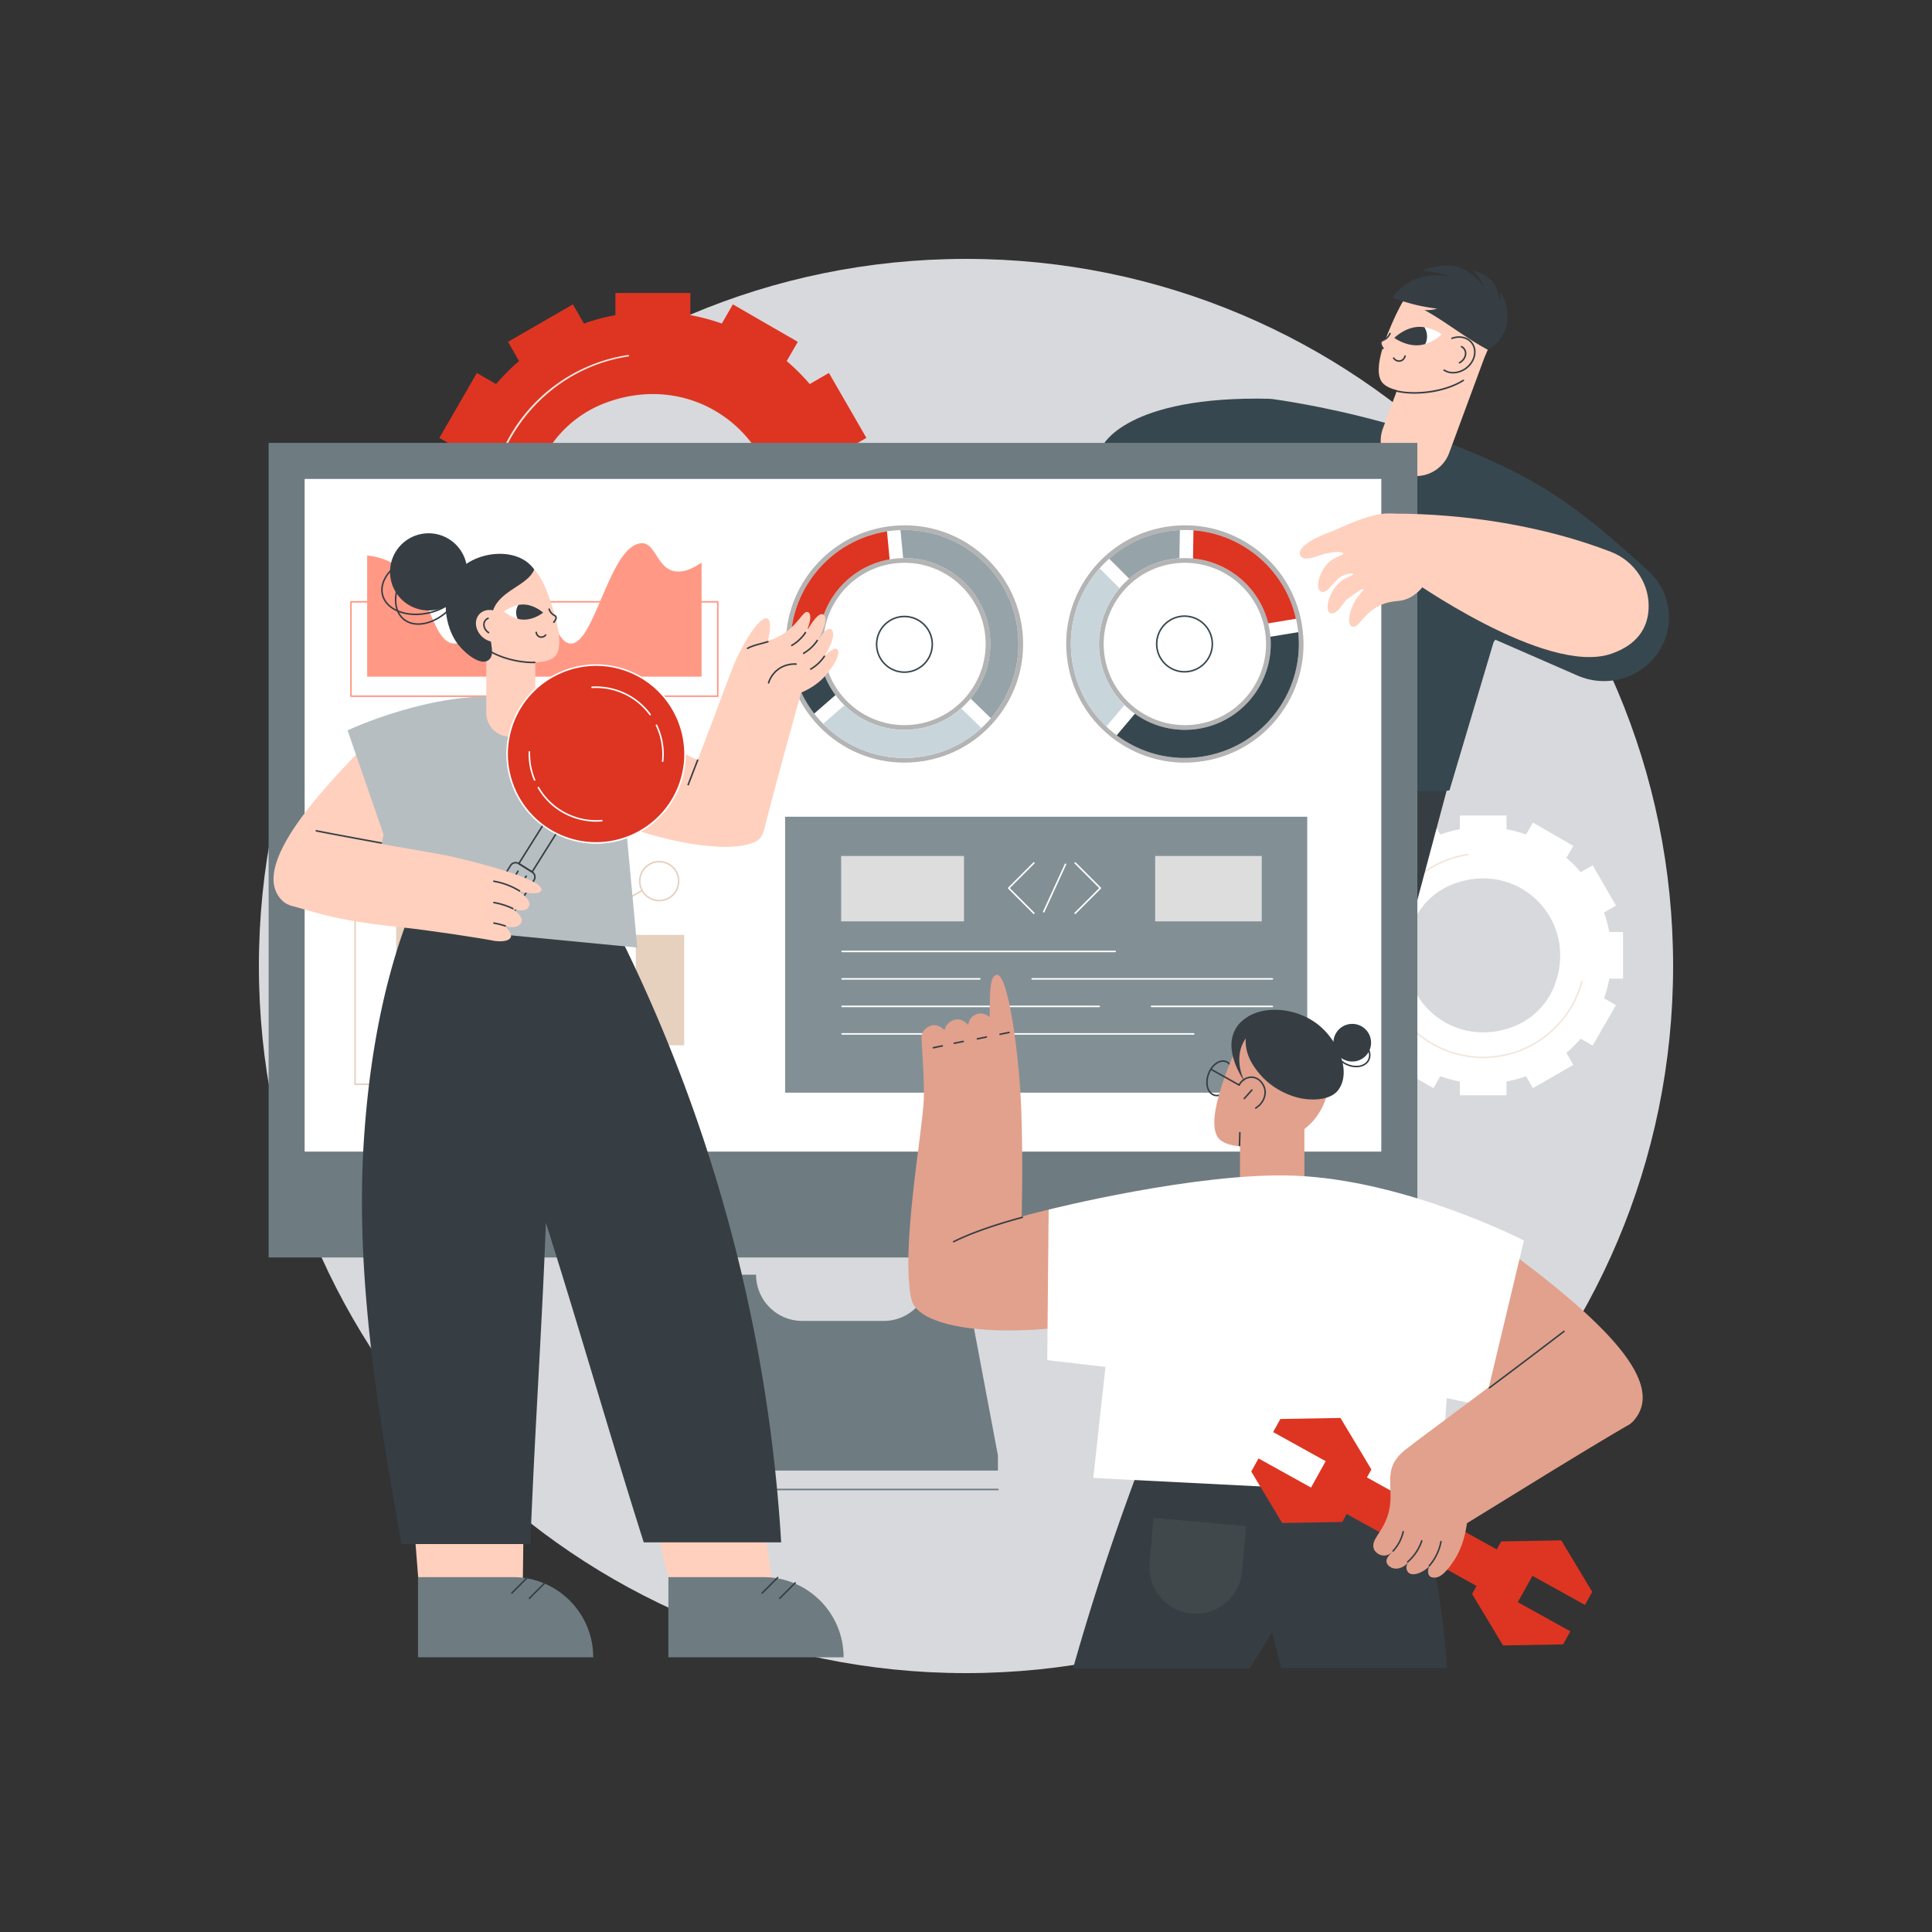 <svg xmlns="http://www.w3.org/2000/svg" width="470" height="470" fill="none"><rect width="100%" height="100%" fill="#333333" stroke="none"/><path fill="#D8D9DC" d="M235 407.02c95.005 0 172.02-77.016 172.02-172.02S330.005 62.98 235 62.98c-95.004 0-172.02 77.016-172.02 172.02S139.997 407.02 235 407.02Z"/><path fill="#DD3522" d="M213.541 116.866h-5.388a49.963 49.963 0 0 0-2.046-7.648l4.665-2.692-9.118-15.794-4.674 2.698a50.416 50.416 0 0 0-5.595-5.595l2.698-4.673-15.794-9.118-2.692 4.664a49.962 49.962 0 0 0-7.648-2.046v-5.388h-18.238v5.388a49.962 49.962 0 0 0-7.648 2.046l-2.692-4.664-15.794 9.118 2.698 4.673a50.347 50.347 0 0 0-5.595 5.595l-4.674-2.698-9.118 15.794 4.665 2.692a49.849 49.849 0 0 0-2.046 7.648h-5.388v18.238h5.388a49.818 49.818 0 0 0 2.046 7.648l-4.665 2.692 9.118 15.794 4.674-2.698a50.357 50.357 0 0 0 5.595 5.595l-2.698 4.674 15.794 9.118 2.692-4.664a49.96 49.96 0 0 0 7.648 2.045v5.388h18.238v-5.388a49.96 49.96 0 0 0 7.648-2.045l2.692 4.664 15.794-9.118-2.698-4.674a50.357 50.357 0 0 0 5.595-5.595l4.674 2.7 9.118-15.794-4.665-2.692a49.963 49.963 0 0 0 2.046-7.648h5.388v-18.24Zm-26.781 20.767a28.06 28.06 0 0 1-16.283 16.282c-25.458 9.624-49.203-14.12-39.577-39.579a28.057 28.057 0 0 1 16.282-16.283c25.459-9.624 49.204 14.121 39.578 39.58Z"/><path fill="#F2E6DC" d="M158.829 166.066c-22.102 0-40.082-17.98-40.082-40.082a40.055 40.055 0 0 1 9.806-26.267c6.261-7.21 14.882-11.957 24.273-13.369a.189.189 0 0 1 .056.372c-19.245 2.89-33.759 19.771-33.759 39.264 0 21.895 17.813 39.706 39.706 39.706 18.091 0 33.894-12.213 38.434-29.7a.188.188 0 1 1 .365.094c-4.583 17.653-20.537 29.982-38.799 29.982Z"/><path fill="#fff" d="M394.843 226.745h-3.352a30.94 30.94 0 0 0-1.273-4.756l2.901-1.675-5.672-9.823-2.906 1.678a31.321 31.321 0 0 0-3.48-3.479l1.679-2.907-9.823-5.672-1.676 2.901a31.17 31.17 0 0 0-4.756-1.273v-3.352h-11.344v3.352a30.94 30.94 0 0 0-4.756 1.273l-1.675-2.901-9.823 5.672 1.678 2.907a31.312 31.312 0 0 0-3.479 3.479l-2.907-1.678-5.672 9.823 2.901 1.675a31.17 31.17 0 0 0-1.273 4.756h-3.352v11.344h3.352a30.94 30.94 0 0 0 1.273 4.756l-2.901 1.676 5.672 9.823 2.907-1.679a31.493 31.493 0 0 0 3.479 3.48l-1.678 2.906 9.823 5.672 1.675-2.901a31.17 31.17 0 0 0 4.756 1.273v3.352h11.344v-3.352a30.94 30.94 0 0 0 4.756-1.273l1.676 2.901 9.823-5.672-1.679-2.906a31.416 31.416 0 0 0 3.48-3.48l2.906 1.679 5.672-9.823-2.901-1.676a31.17 31.17 0 0 0 1.273-4.756h3.352v-11.344Zm-16.657 12.918a17.445 17.445 0 0 1-10.127 10.127c-15.836 5.986-30.603-8.783-24.617-24.618a17.447 17.447 0 0 1 10.127-10.128c15.836-5.986 30.605 8.783 24.617 24.619Z"/><path fill="#F2E6DC" d="M360.813 257.419c-13.786 0-25.002-11.216-25.002-25.002a24.98 24.98 0 0 1 6.117-16.384 25.002 25.002 0 0 1 15.142-8.338.189.189 0 0 1 .056.373c-11.936 1.791-20.938 12.261-20.938 24.351 0 13.579 11.047 24.626 24.627 24.626 11.219 0 21.022-7.574 23.836-18.42a.188.188 0 0 1 .365.094c-2.858 11.011-12.811 18.702-24.201 18.702l-.002-.002Z"/><path fill="#363E44" d="m352.715 189.408-13.933 52.022-12.774-58.37 26.707 6.348Z"/><path fill="#37474F" d="m360.695 154.271 23.07 10.075c7.243 3.164 15.76.583 19.911-6.033 3.942-6.281 2.818-14.414-2.696-19.434-5.76-5.245-12.777-11.426-16.815-14.229-7.696-5.343-23.47 29.621-23.47 29.621ZM268.223 108.476s5.553-12.28 40.764-11.464l1.31 14.752-42.074-3.288Z"/><path fill="#37474F" d="M308.988 97.012s48.149 5.85 76.144 28.399l-21.786 30.809-10.725 36.044c-3.012.838-27.578-.899-32.323-.196 0 0-.823.168-9.289.051-10.131-.139-3.632-10.359-26.786-19.443l18.119-43.612 6.646-32.052Z"/><path fill="#FFD0BD" d="M357.343 69.682c-.509-.333-5.442-3.451-10.391-1.553-3.682 1.414-5.72 4.634-8.322 10.553-3.065 6.969-3.924 11.564-2.681 13.906 1.963 3.702 13.592 3.807 20.118-.263 4.709-2.939 7.285-8.55 6.85-14.124-.434-5.558-5.245-8.304-5.57-8.519h-.004Z"/><path fill="#FFD0BD" d="M341.496 115.28a8.59 8.59 0 0 0 11.036-5.078l9.071-24.534a8.59 8.59 0 0 0-16.114-5.958l-9.071 24.534a8.59 8.59 0 0 0 5.078 11.036Z"/><path fill="#363E44" d="M344.142 95.778c-1.643 0-3.164-.163-4.429-.466a.187.187 0 0 1-.139-.227.188.188 0 0 1 .227-.14c4.256 1.018 11.436.337 16.085-2.564a.19.19 0 0 1 .26.06.19.19 0 0 1-.06.26c-3.456 2.156-8.041 3.076-11.942 3.076l-.002.001Z"/><path fill="#fff" d="M350.737 81.323s-1.649 1.653-4.017 2.364c-.499.148-.767-4.16-.228-4.08 2.408.363 4.245 1.716 4.245 1.716Z"/><path fill="#363E44" d="M339.199 82.201s2.753 2.027 5.937 1.786a7.44 7.44 0 0 0 1.591-.302 4.171 4.171 0 0 0-.215-4.072 7.591 7.591 0 0 0-1.714-.074c-3.187.243-5.599 2.662-5.599 2.662ZM340.358 88.024a1.8 1.8 0 0 1-1.476-.801.188.188 0 0 1 .051-.262.187.187 0 0 1 .261.051c.35.519.985.756 1.545.575.705-.227.886-1.007.888-1.015a.187.187 0 0 1 .223-.143.187.187 0 0 1 .143.224c-.009.041-.229.998-1.139 1.292a1.6 1.6 0 0 1-.496.077v.002Z"/><path fill="#FFD0BD" d="M338.146 81.135a3.12 3.12 0 0 1-.911 1.192c-.589.46-1.059.446-1.249.831-.127.258-.139.716.472 1.585l1.687-3.608h.001Z"/><path fill="#363E44" d="M336.46 84.93a.194.194 0 0 1-.154-.078c-.539-.765-.699-1.346-.487-1.777.136-.274.371-.385.641-.511.196-.092.416-.196.658-.385.359-.28.647-.658.856-1.12a.188.188 0 1 1 .342.153 3.289 3.289 0 0 1-.966 1.264c-.277.216-.529.332-.732.428-.254.119-.391.188-.464.339-.141.285.017.769.457 1.393a.188.188 0 0 1-.154.295h.003ZM353.508 90.853a4.25 4.25 0 0 1-2.284-.637.188.188 0 0 1 .201-.318c1.459.925 3.521.73 5.134-.487.987-.745 1.67-1.765 1.924-2.878.25-1.102.047-2.159-.57-2.978-.98-1.301-2.839-1.73-4.629-1.068a.186.186 0 0 1-.24-.111.186.186 0 0 1 .111-.24c1.945-.72 3.98-.241 5.061 1.193.684.91.911 2.078.635 3.288-.273 1.2-1.006 2.3-2.062 3.097-1 .754-2.166 1.14-3.279 1.14l-.002-.001Z"/><path fill="#363E44" d="M355.057 88.42a.19.19 0 0 1-.167-.101.19.19 0 0 1 .081-.254 2.85 2.85 0 0 0 .391-.244c.989-.747 1.289-2.023.669-2.847-.15-.199-.34-.357-.568-.47a.188.188 0 0 1 .168-.337c.28.14.517.335.701.58.744.989.412 2.502-.743 3.373-.141.105-.289.199-.444.278a.175.175 0 0 1-.086.02l-.002.002ZM344.337 67.911c3.739-1.393 6.63-.857 8.063-.769a28.228 28.228 0 0 0-6.274-1.325c.598-.256 1.234-.48 1.909-.658 1.919-.506 4.057-.833 6.1-.38 3.583.796 6.191 4.208 7.099 5.193a16.588 16.588 0 0 0-3.025-4.217c1.942.596 3.64 1.372 4.83 2.717.53.597.836 1.218 1.192 2.086.395.969.53 2.115.65 2.89.043-.306.098-.756.119-1.301.009-.224.026-.645.015-1.14a10.57 10.57 0 0 1 1.064 2.25c1.959 5.88-.867 10.025-4.159 11.824-5.519-2.966-10.353-6.909-15.403-9.672a8.94 8.94 0 0 0 3.095-.309c-3.277-.447-5.106-.9-6.127-1.178-1.604-.435-2.922-.828-4.706-1.487.497-.826 2.845-3.512 5.559-4.524h-.001Z"/><path fill="#6E7C82" d="M65.348 305.906h279.455V107.743H65.348v198.163Z"/><path fill="#fff" d="M336.033 280.152V116.509H74.113v163.643h261.92Z"/><path fill="#6E7C82" d="M175.659 310.104h8.274c0 6.206 5.03 11.237 11.236 11.237h19.812c6.206 0 11.236-5.031 11.236-11.237h8.274l8.274 43.968v3.677h-75.38v-3.677l8.274-43.968ZM242.766 362.533h-75.381a.188.188 0 0 1 0-.376h75.381a.188.188 0 0 1 0 .376Z"/><path fill="#fff" d="M302.053 234.837a7.203 7.203 0 1 0-14.32-1.57 7.203 7.203 0 0 0 14.32 1.57Z"/><path fill="#E6D0BE" d="M166.295 263.961h-79.91a.188.188 0 0 1-.188-.188v-60.255a.188.188 0 0 1 .376 0v60.067h79.722a.188.188 0 0 1 0 .376ZM145.3 223.316a.185.185 0 0 1-.161-.092.188.188 0 0 1 .065-.258l10.906-6.518a.188.188 0 1 1 .192.324l-10.906 6.518a.188.188 0 0 1-.096.026ZM138.395 221.573a.19.19 0 0 1-.158-.084l-14.777-22.497a.187.187 0 0 1 .314-.204l14.777 22.496a.187.187 0 0 1-.158.289h.002ZM105.702 206.971a.182.182 0 0 1-.149-.073.186.186 0 0 1 .034-.263l11.479-8.868a.188.188 0 1 1 .23.297l-11.48 8.868a.187.187 0 0 1-.114.039Z"/><path fill="#E6D0BE" d="M101.979 214.668a4.926 4.926 0 0 1-4.921-4.922 4.926 4.926 0 0 1 4.921-4.922 4.926 4.926 0 0 1 4.922 4.922 4.926 4.926 0 0 1-4.922 4.922Zm0-9.468a4.552 4.552 0 0 0-4.545 4.546 4.552 4.552 0 0 0 4.545 4.546 4.552 4.552 0 0 0 4.546-4.546 4.552 4.552 0 0 0-4.546-4.546ZM121.063 199.94a4.927 4.927 0 0 1-4.921-4.922 4.926 4.926 0 0 1 4.921-4.922 4.926 4.926 0 0 1 4.922 4.922 4.926 4.926 0 0 1-4.922 4.922Zm0-9.466a4.551 4.551 0 0 0-4.545 4.546 4.551 4.551 0 0 0 4.545 4.546 4.552 4.552 0 0 0 4.546-4.546 4.552 4.552 0 0 0-4.546-4.546ZM141.131 230.313a4.928 4.928 0 0 1-4.922-4.922 4.926 4.926 0 0 1 4.922-4.922 4.926 4.926 0 0 1 4.922 4.922 4.926 4.926 0 0 1-4.922 4.922Zm0-9.468a4.552 4.552 0 0 0-4.546 4.546 4.552 4.552 0 0 0 4.546 4.546 4.552 4.552 0 0 0 4.546-4.546 4.552 4.552 0 0 0-4.546-4.546ZM160.367 219.274a4.926 4.926 0 0 1-4.922-4.922 4.926 4.926 0 0 1 4.922-4.922 4.926 4.926 0 0 1 4.922 4.922 4.926 4.926 0 0 1-4.922 4.922Zm0-9.468a4.552 4.552 0 0 0-4.546 4.546 4.552 4.552 0 0 0 4.546 4.546 4.552 4.552 0 0 0 4.546-4.546 4.552 4.552 0 0 0-4.546-4.546ZM108.157 222H96.385v32.28h11.772V222ZM127.585 215.568h-11.773v38.711h11.773v-38.711ZM147.013 233.419H135.24v20.86h11.773v-20.86ZM166.442 227.429h-11.773v26.85h11.773v-26.85Z"/><path fill="#B4B4B4" d="M292.939 185.135c-7.607 1.254-15.247-.529-21.511-5.02-6.266-4.491-10.408-11.154-11.662-18.761-1.254-7.606.529-15.246 5.02-21.51 4.491-6.267 11.154-10.406 18.76-11.662 7.607-1.254 15.247.528 21.511 5.019 6.266 4.492 10.406 11.155 11.662 18.761 1.254 7.606-.528 15.247-5.02 21.511-4.491 6.266-11.154 10.408-18.76 11.662Zm-7.907-47.961c-10.745 1.771-18.043 11.953-16.272 22.697 1.771 10.744 11.953 18.043 22.698 16.272 10.744-1.771 18.042-11.953 16.271-22.698-1.771-10.744-11.953-18.042-22.697-16.271Z"/><path fill="#fff" d="M292.756 184.012c-7.306 1.205-14.643-.508-20.663-4.822-6.018-4.315-9.996-10.714-11.201-18.02-1.205-7.306.507-14.643 4.822-20.663 4.315-6.018 10.714-9.996 18.02-11.201 7.305-1.205 14.643.507 20.663 4.822 6.018 4.315 9.996 10.714 11.201 18.02 1.205 7.305-.508 14.643-4.822 20.663-4.315 6.018-10.714 9.996-18.02 11.201Zm-7.909-47.963c-11.363 1.875-19.084 12.643-17.21 24.008 1.875 11.363 12.643 19.084 24.008 17.209 11.363-1.874 19.084-12.643 17.209-24.007-1.874-11.363-12.643-19.084-24.007-17.21Z"/><path fill="#DD3522" d="M290.226 135.865c8.677.829 16.148 7.071 18.295 15.777l6.758-1.115c-1.494-6.629-5.314-12.406-10.883-16.399-4.198-3.01-9.039-4.751-14.062-5.121l-.109 6.858h.001Z"/><path fill="#37474F" d="M309.057 154.9c.916 10.742-6.598 20.582-17.414 22.366a20.808 20.808 0 0 1-15.553-3.636l-4.424 5.244c.141.105.282.21.427.314 6.018 4.314 13.355 6.027 20.663 4.822 7.306-1.205 13.705-5.183 18.02-11.201 3.991-5.569 5.754-12.267 5.042-19.024l-6.759 1.115h-.002Z"/><path fill="#96A4AA" d="M274.694 140.77a20.757 20.757 0 0 1 10.152-4.721 20.888 20.888 0 0 1 2.075-.236l.109-6.853a28.232 28.232 0 0 0-3.297.346c-5.245.865-10.022 3.158-13.895 6.61l4.856 4.856v-.002Z"/><path fill="#C8D6DC" d="M265.714 140.507c-4.315 6.018-6.027 13.356-4.822 20.663.994 6.033 3.882 11.448 8.245 15.58l4.426-5.247a20.784 20.784 0 0 1-5.928-11.446c-1.039-6.303.875-12.425 4.727-16.946l-4.855-4.854a27.935 27.935 0 0 0-1.793 2.25Z"/><path fill="#37474F" d="M288.157 163.614a6.965 6.965 0 0 1-6.956-6.956 6.965 6.965 0 0 1 6.956-6.956 6.965 6.965 0 0 1 6.956 6.956 6.965 6.965 0 0 1-6.956 6.956Zm0-13.536a6.588 6.588 0 0 0-6.58 6.58 6.587 6.587 0 0 0 6.58 6.58 6.586 6.586 0 0 0 6.58-6.58 6.587 6.587 0 0 0-6.58-6.58Z"/><path fill="#B4B4B4" d="M248.766 153.934c.727 7.674-1.578 15.173-6.49 21.114-4.913 5.941-11.844 9.615-19.518 10.342-7.674.728-15.174-1.577-21.115-6.49-5.94-4.912-9.614-11.844-10.341-19.518-.728-7.674 1.577-15.173 6.489-21.114 4.913-5.941 11.844-9.614 19.519-10.342 7.674-.727 15.173 1.577 21.114 6.49 5.941 4.912 9.614 11.844 10.342 19.518Zm-48.392 4.589c1.029 10.84 10.685 18.823 21.525 17.796 10.84-1.028 18.822-10.684 17.796-21.524-1.029-10.84-10.684-18.823-21.524-17.796-10.841 1.028-18.823 10.684-17.797 21.524Z"/><path fill="#fff" d="M247.632 154.041c.699 7.372-1.515 14.574-6.232 20.282-4.719 5.707-11.376 9.234-18.749 9.934-7.374.699-14.574-1.516-20.282-6.233-5.708-4.718-9.234-11.376-9.934-18.749-.699-7.371 1.515-14.574 6.232-20.281 4.719-5.708 11.376-9.235 18.75-9.934 7.371-.7 14.573 1.515 20.281 6.232 5.708 4.719 9.235 11.376 9.934 18.749Zm-48.391 4.589c1.086 11.466 11.3 19.909 22.765 18.823 11.466-1.087 19.909-11.301 18.822-22.765-1.086-11.466-11.3-19.909-22.765-18.823-11.466 1.087-19.909 11.301-18.822 22.765Z"/><path fill="#DD3522" d="M199.426 153.251c1.423-8.599 8.164-15.621 16.999-17.164l-.647-6.819c-6.716 1.034-12.743 4.448-17.108 9.729-3.292 3.982-5.362 8.689-6.078 13.677l6.834.581v-.004Z"/><path fill="#96A4AA" d="M219.711 135.773c10.78-.173 20.08 8.001 21.114 18.913.544 5.728-1.293 11.145-4.696 15.266l4.928 4.773c.114-.134.229-.267.342-.404 4.719-5.708 6.931-12.91 6.232-20.282-.699-7.371-4.226-14.03-9.934-18.749-5.281-4.365-11.842-6.586-18.633-6.339l.647 6.82v.002Z"/><path fill="#37474F" d="M203.251 169.083a20.773 20.773 0 0 1-4.012-10.453 20.965 20.965 0 0 1-.094-2.087l-6.829-.579a28.092 28.092 0 0 0 .119 3.313c.502 5.292 2.461 10.216 5.638 14.318l5.178-4.51v-.002Z"/><path fill="#C8D6DC" d="M202.369 178.024c5.707 4.719 12.91 6.932 20.281 6.233 6.088-.578 11.688-3.086 16.112-7.156l-4.93-4.775a20.766 20.766 0 0 1-11.827 5.125c-6.362.603-12.334-1.728-16.581-5.881l-5.176 4.509a28.01 28.01 0 0 0 2.121 1.943v.002Z"/><path fill="#37474F" d="M220.034 163.701a6.917 6.917 0 0 1-5.251-2.388 6.912 6.912 0 0 1-1.694-5.048 6.908 6.908 0 0 1 2.371-4.766 6.915 6.915 0 0 1 5.048-1.694c3.825.264 6.724 3.591 6.461 7.419a6.966 6.966 0 0 1-6.935 6.477Zm-.015-13.536a6.524 6.524 0 0 0-4.311 1.618 6.536 6.536 0 0 0-2.243 4.508 6.546 6.546 0 0 0 1.602 4.776 6.533 6.533 0 0 0 4.508 2.242c3.619.249 6.768-2.491 7.018-6.111a6.588 6.588 0 0 0-6.574-7.033Z"/><path fill="#FF9986" d="M174.615 169.555H85.377a.188.188 0 0 1-.188-.188v-22.962c0-.104.085-.188.189-.188h89.237c.104 0 .188.084.188.188v22.962a.188.188 0 0 1-.188.188Zm-89.05-.376h88.862v-22.586H85.566v22.586Z"/><path fill="#FF9986" d="M163.584 138.847c-3.805-1.154-4.256-6.777-7.43-6.698-7.86.199-11.428 24.731-17.39 24.408-4.922-.267-5.726-17.163-11.424-17.71-6.082-.584-10.372 18.161-16.941 17.71-5.768-.397-5.539-15.061-15.758-19.971-1.717-.826-3.518-1.271-5.32-1.448v29.48h81.358v-27.756c-3.07 2.109-5.356 2.51-7.091 1.983l-.004.002Z"/><path fill="#829096" d="M318.013 198.688H190.994v67.123h127.019v-67.123Z"/><path fill="#fff" d="M251.519 222.362a.193.193 0 0 1-.134-.054l-6.125-6.125a.188.188 0 0 1 0-.265l6.125-6.125a.186.186 0 0 1 .265 0 .186.186 0 0 1 0 .265l-5.991 5.991 5.991 5.992a.186.186 0 0 1 0 .265.181.181 0 0 1-.133.055l.002.001ZM261.552 222.362a.197.197 0 0 1-.134-.054.189.189 0 0 1 0-.266l5.992-5.991-5.992-5.992a.188.188 0 0 1 .265-.265l6.125 6.125a.186.186 0 0 1 0 .265l-6.125 6.125a.181.181 0 0 1-.133.055l.002-.002ZM253.915 221.987a.188.188 0 0 1-.171-.267l5.286-11.538a.189.189 0 0 1 .25-.092.188.188 0 0 1 .092.25l-5.286 11.537c-.032.07-.1.11-.171.11Z"/><path fill="#DDD" d="M306.95 208.236h-25.934v15.908h25.934v-15.908Z"/><path fill="#fff" d="M271.286 231.638h-66.422a.188.188 0 1 1 0-.376h66.422a.188.188 0 0 1 0 .376ZM309.513 238.327h-58.425a.188.188 0 0 1 0-.376h58.425a.188.188 0 0 1 0 .376ZM238.345 238.327h-33.483a.188.188 0 1 1 0-.376h33.483a.188.188 0 0 1 0 .376ZM309.513 245.016h-29.366a.188.188 0 0 1 0-.376h29.366a.188.188 0 0 1 0 .376ZM267.406 245.016h-62.542a.188.188 0 1 1 0-.376h62.542a.188.188 0 0 1 0 .376ZM290.4 251.707h-85.536a.188.188 0 0 1 0-.376H290.4a.19.19 0 0 1 .188.188.19.19 0 0 1-.188.188Z"/><path fill="#DDD" d="M234.513 208.236h-29.886v15.908h29.886v-15.908Z"/><path fill="#FFD0BD" d="M323.644 129.41c2.675-.957 13.158-6.714 17.768-3.584 4.643 3.155 6.373 9.109 6.138 14.713a1.156 1.156 0 0 1-.051.049c-.711 1.382-1.987 3.339-4.217 4.617-2.543 1.459-3.891.64-6.815 1.76-4.935 1.891-5.907 6.227-7.586 5.396-1.15-.572-.693-3.121.329-5.338 1.051-2.276 2.689-3.307 2.444-3.637-.267-.363-1.795.898-3.84 2.293-.95.649-2.463 4.033-4.15 3.486-1.346-.436-.654-4.349 1.657-6.934 1.635-1.827 3.995-2.145 3.848-2.568-.111-.318-1.511-.094-2.662.459-1.899.912-3.484 4.358-5.027 3.824-1.514-.525-.85-3.929 1.126-6.441 1.666-2.117 4.315-2.344 4.134-2.873-.126-.37-1.333-.515-3.837-.052-2.091.385-5.905 2.481-6.634.355-.615-1.788 3.34-4.083 7.379-5.525h-.004Z"/><path fill="#FFD0BD" d="M391.897 134.251c5.847 2.263 9.652 8.086 9.129 14.329-.344 4.095-2.553 8.227-9.061 10.464-15.847 5.448-49.512-18.569-49.512-18.569l-3.67-15.525c17.952-.017 37.019 3.072 53.114 9.301Z"/><path fill="#363E44" d="M296.026 266.701c-.265 0-.526-.045-.776-.134-.807-.287-1.397-1.008-1.666-2.026-.261-.995-.184-2.161.216-3.283.402-1.122 1.081-2.074 1.914-2.675.853-.619 1.767-.799 2.574-.512.806.288 1.396 1.008 1.665 2.027.262.995.185 2.16-.216 3.283-.402 1.122-1.081 2.073-1.914 2.675-.588.427-1.207.645-1.797.645Zm1.487-8.387c-.513 0-1.056.194-1.579.573-.773.559-1.404 1.446-1.78 2.497-.376 1.053-.45 2.139-.207 3.061.235.895.744 1.524 1.429 1.769.684.244 1.475.081 2.227-.463.773-.558 1.405-1.445 1.781-2.496.376-1.053.449-2.14.206-3.061-.236-.895-.744-1.525-1.428-1.769a1.896 1.896 0 0 0-.649-.111Z"/><path fill="#E2A18D" d="M297.956 261.925c2.265-6.35 4.145-9.853 7.87-11.599 5.004-2.346 10.37.53 10.924.838.356.198 5.565 2.694 6.434 8.443.857 5.678-1.324 11.611-5.86 15.046v12.684a7.374 7.374 0 0 1-7.374 7.374h-.923a7.373 7.373 0 0 1-7.373-7.374v-8.473c-2.583-.216-4.627-.964-5.446-2.273-1.467-2.344-.918-7.187 1.748-14.666Z"/><path fill="#363E44" d="M301.439 264.144a.188.188 0 0 1-.092-.025l-6.787-3.799a.188.188 0 0 1 .185-.327l6.786 3.799a.188.188 0 0 1-.092.352ZM301.538 278.853h-.006a.186.186 0 0 1-.182-.194l.082-3.102a.188.188 0 0 1 .188-.182h.006a.186.186 0 0 1 .182.194l-.082 3.102a.188.188 0 0 1-.188.182ZM302.699 267.43a.187.187 0 0 1-.137-.314c.352-.383.662-.736.991-1.109.269-.304.545-.616.857-.962a.187.187 0 0 1 .265-.013.187.187 0 0 1 .013.265c-.312.346-.586.658-.855.96-.331.374-.643.728-.997 1.115a.185.185 0 0 1-.139.06l.002-.002ZM303.039 247.681c-.558.397-1.711 1.233-2.54 2.76-2.95 5.439 2.1 12.474 2.429 12.917a11.615 11.615 0 0 1-1.434-5.63c.011-2.79 1.026-4.225 1.545-5.129-.06 1.502.055 3.73 1.767 6.452 2.886 4.589 6.902 6.755 10.293 7.795 3.102.951 8.534 1.148 10.575-1.837 3.055-4.467-.139-11.564-4.527-15.343-5.143-4.429-13.361-5.352-18.106-1.987l-.002.002Z"/><path fill="#363E44" d="M328.867 258.241a4.58 4.58 0 1 0 0-9.158 4.58 4.58 0 0 0 0 9.158Z"/><path fill="#363E44" d="M329.925 259.64c-.876 0-1.822-.228-2.722-.702-1.119-.588-2.001-1.466-2.486-2.472-.494-1.025-.518-2.059-.067-2.912.449-.854 1.316-1.419 2.44-1.591 1.102-.169 2.326.064 3.444.653 2.326 1.226 3.471 3.641 2.553 5.384-.564 1.07-1.773 1.641-3.162 1.641v-.001Zm-2.115-7.353c-.226 0-.447.017-.664.049-1.002.152-1.771.648-2.163 1.395-.393.746-.367 1.66.073 2.573.449.933 1.274 1.751 2.322 2.303 2.143 1.13 4.555.779 5.376-.782.822-1.56-.253-3.747-2.395-4.876-.825-.435-1.709-.662-2.547-.662h-.002ZM305.485 269.739a.189.189 0 0 1-.097-.35c1.688-1.039 2.538-2.925 2.066-4.585-.337-1.181-1.38-2.487-2.877-2.562-1.195-.061-2.355.646-2.972 1.799a.187.187 0 1 1-.331-.177c.686-1.28 1.991-2.064 3.322-1.998 1.683.084 2.848 1.528 3.219 2.835.517 1.82-.401 3.88-2.232 5.008a.182.182 0 0 1-.098.028v.002ZM280.13 349.25a606.329 606.329 0 0 0-19.105 56.663h42.988l5.46-8.894c.91 3.513 1.295 5.258 2.205 8.772h40.311c-.729-11.564-2.442-23.072-5.926-37.516a230.015 230.015 0 0 0-6.653-22.484l-59.278 3.459h-.002Z"/><path fill="#40484C" d="m303.131 371.24-22.506-1.974-.968 11.03c-.545 6.215 4.052 11.696 10.267 12.241 6.215.545 11.695-4.052 12.241-10.267l.968-11.03h-.002Z"/><path fill="#E2A18D" d="M261.969 294.713c-2.474.524-4.594-.987-6.86-.448-24.088 5.732-36.201 12.406-33.278 22.194 1.856 6.211 19.129 9.272 42.099 5.664-.507-9.285-1.098-16.189-1.961-27.41ZM362.415 300.963c29.494 21.203 43.011 35.905 34.869 44.805-4.725 5.162-25.878-.472-49.948-16.146 4.534-8.913 9.321-18.02 15.081-28.659h-.002Z"/><path fill="#fff" d="M370.726 301.785s-28.661-14.799-56.086-15.788c-23.374-.842-59.532 8.263-59.532 8.263l-.344 36.622 14.165 1.647-2.964 27.014 84.335 4.282 1.647-23.712 9.142 1.97 9.637-40.298Z"/><path fill="#E2A18D" d="M248.176 305.763c.444-7.226.741-23.72.246-36.319-.518-13.234-3.212-32.697-5.929-32.286-1.547.235-1.73 2.965-1.73 10.295-.37-.37-1.647-1.235-3.047-.782-2.072.671-2.113 2.514-2.183 2.677-.114-.135-1.4-1.564-2.863-1.352-1.649.241-2.572 1.352-2.91 2.614-.297-.329-1.516-1.427-2.916-1.181-1.44.254-2.76 1.564-2.677 3.089.15 2.795.759 11.094.562 15.168-.386 8.018-5.58 36.306-3.074 48.043 8.868-5.409 17.651-4.557 26.519-9.966h.002Z"/><path fill="#363E44" d="M231.993 302.251a.188.188 0 0 1-.083-.357c4.238-2.085 9.714-4.025 16.738-5.931a.19.19 0 0 1 .231.131.191.191 0 0 1-.132.232c-7.001 1.9-12.453 3.831-16.669 5.905a.19.19 0 0 1-.083.019l-.002.001ZM243.284 251.796a.187.187 0 0 1-.184-.151.187.187 0 0 1 .146-.221l2.173-.444a.188.188 0 1 1 .076.368l-2.174.444c-.013.002-.024.004-.037.004ZM237.768 252.911a.189.189 0 0 1-.037-.373l2.173-.443a.189.189 0 0 1 .222.146.189.189 0 0 1-.147.222l-2.173.444c-.013.002-.025.004-.038.004ZM232.139 253.986a.188.188 0 0 1-.037-.372l2.173-.444a.19.19 0 0 1 .222.147.19.19 0 0 1-.147.222l-2.173.443c-.013.002-.025.004-.038.004ZM227.055 255.065a.188.188 0 0 1-.037-.372l2.173-.444a.19.19 0 0 1 .222.147.189.189 0 0 1-.147.222l-2.173.444c-.013.001-.025.003-.038.003Z"/><path fill="#DD3522" d="m332.538 359.418 31.586 17.511 1.079-1.948 14.611-.254 7.526 12.527-1.763 3.183-12.779-7.086-3.559 6.418 12.781 7.084-1.766 3.183-14.611.254-7.526-12.527 1.08-1.947-31.586-17.511-1.079 1.948-14.612.254-7.525-12.527 1.763-3.183 12.78 7.086 3.557-6.418-12.778-7.084 1.763-3.183 14.612-.254 7.525 12.527-1.079 1.947Z"/><path fill="#E2A18D" d="M382.934 321.744h-.002c-21.131 16.209-36.434 27.305-41.023 30.916-.481.378-1.331 1.042-2.164 2.172-3.081 4.186-.301 8.243-2.181 13.949-1.404 4.26-4.089 5.725-3.355 7.996.372 1.152 2.66 2.709 4.596.631-1.038 1.061-2.254 2.245-.955 3.516 1.579 1.386 3.73.429 4.805-.908-.968 1.203-.441 2.668.656 2.901 1.608.34 3.619-1.077 4.388-1.875-.515 1.046-.368 2.369.542 2.642 1.662.496 3.217-.688 5.316-3.813 2.366-3.519 2.978-7.067 3.311-9.315 15.976-9.819 26.478-16.401 39.542-24.07 2.674-1.568-6.273-17.927-13.479-24.746l.003.004Z"/><path fill="#363E44" d="M362.326 337.804a.188.188 0 0 1-.112-.338c6.39-4.788 12.327-9.28 18.151-13.735a.186.186 0 0 1 .263.036.187.187 0 0 1-.035.263 2310.589 2310.589 0 0 1-18.156 13.737.193.193 0 0 1-.112.037h.001ZM338.894 377.501a.188.188 0 0 1-.128-.051.187.187 0 0 1-.011-.265 10.034 10.034 0 0 0 2.425-4.608.185.185 0 0 1 .225-.141.185.185 0 0 1 .141.225 10.414 10.414 0 0 1-2.517 4.779.19.19 0 0 1-.137.061h.002ZM342.459 380.146a.19.19 0 0 1-.141-.064.189.189 0 0 1 .017-.265 11.607 11.607 0 0 0 3.354-5.016.19.19 0 0 1 .238-.118.19.19 0 0 1 .119.238 11.899 11.899 0 0 1-1.356 2.772 12.06 12.06 0 0 1-2.105 2.406.183.183 0 0 1-.124.047h-.002ZM347.693 381.116a.187.187 0 0 1-.143-.31 12.513 12.513 0 0 0 1.816-2.764 12.43 12.43 0 0 0 1-3.036.188.188 0 1 1 .369.071 12.768 12.768 0 0 1-2.903 5.977.19.19 0 0 1-.143.066l.004-.004Z"/><path fill="#FFD0BD" d="M127.054 394.747h-24.448l-5.13-64.773h30.433l-.855 64.773Z"/><path fill="#6E7C82" d="M144.316 403.168H101.69v-19.501h23.124c10.771 0 19.502 8.73 19.502 19.501Z"/><path fill="#363E44" d="M124.504 387.739a.188.188 0 0 1-.134-.32l3.762-3.762a.188.188 0 0 1 .265.265l-3.761 3.762a.185.185 0 0 1-.134.055h.002ZM128.779 389.021a.19.19 0 0 1-.133-.055.186.186 0 0 1 0-.265l3.762-3.762a.188.188 0 0 1 .265.265l-3.762 3.762a.185.185 0 0 1-.134.055h.002Z"/><path fill="#FFD0BD" d="m188.09 386.644-23.639 4.164-14.052-55.337 29.998-5.137 7.693 56.31Z"/><path fill="#6E7C82" d="M205.226 403.168h-42.625v-19.501h23.124c10.77 0 19.501 8.73 19.501 19.501Z"/><path fill="#363E44" d="M185.413 387.739a.19.19 0 0 1-.133-.055.186.186 0 0 1 0-.265l3.761-3.762a.188.188 0 1 1 .266.265l-3.762 3.762a.185.185 0 0 1-.134.055h.002ZM189.688 389.021a.188.188 0 0 1-.133-.32l3.762-3.762a.188.188 0 0 1 .265.265l-3.762 3.762a.185.185 0 0 1-.133.055h.001ZM99.07 223.878c-6.308 16.814-9.474 35.827-10.617 54.61-2.168 35.603 4.886 72.013 9.223 97.14h31.346c.973-26.05 2.803-52.097 3.778-78.146 8.22 25.91 15.582 51.818 23.801 77.728h33.434a384.42 384.42 0 0 0-15.882-88.593 383.88 383.88 0 0 0-25.908-63.937c-18.556.324-32.487 1.091-49.172 1.2l-.004-.002Z"/><path fill="#FFD0BD" d="M158.451 179.816c20.641 8.569 30.714 15.845 26.831 23.393-2.252 4.378-16.893 3.638-33.537-2.262 1.675-6.86 4.497-12.874 6.706-21.131ZM90.794 179.215c-7.684 8.21-31.237 30.648-22.222 39.784 7.456 7.558 29.484-15.241 37.617-22.936-5.133-5.615-10.263-11.233-15.395-16.848Z"/><path fill="#B7BEC1" d="M84.556 177.68s20.569-9.779 39.453-8.093c18.883 1.686 37.347 9.105 37.347 9.105l-9.021 22.93 2.698 28.89-66.766-6.444 5.057-21.011-8.766-25.375-.002-.002Z"/><path fill="#FFD0BD" d="M164.729 197.785c7.392-18.826 12.276-32.324 13.947-36.434.175-.431.482-1.19 1.13-2.034 2.408-3.129 5.689-2.39 9.723-4.524 4.578-2.419 5.785-6.375 7.011-5.878.854.344.818 1.964-.451 4.972 1.227-2.175 3.019-5.051 4.22-4.371 1.345.861-.366 4.49-1.507 6.633 1.381-2.594 2.893-3.563 3.466-3.016.905.861.301 3.123-1.658 6.483 2.001-1.942 2.775-2.115 3.166-1.508.713 1.109-.951 3.839-2.79 6.029-2.072 2.465-4.532 3.657-6.102 4.373-3.811 13.722-6.242 22.552-9.094 33.697a4.015 4.015 0 0 1-5.217 2.794c-6.006-2.1-9.351-3.392-15.841-7.218l-.003.002Z"/><path fill="#363E44" d="M167.414 191.083a.19.19 0 0 1-.175-.255c.807-2.082 1.576-4.08 2.307-5.986a.19.19 0 0 1 .243-.109.19.19 0 0 1 .109.242c-.732 1.908-1.501 3.907-2.307 5.988a.186.186 0 0 1-.175.12h-.002Z"/><path fill="#FFD0BD" d="M186.285 157.614c1.565-4.879 1.095-6.97.312-7.193-1.314-.376-4.354 3.243-7.536 10.086 2.084-.626 5.139-2.267 7.224-2.893Z"/><path fill="#363E44" d="M186.973 166.308a.188.188 0 0 1-.179-.246 6.763 6.763 0 0 1 2.189-3.217c1.829-1.475 3.891-1.526 4.694-1.479a.19.19 0 0 1 .177.199.187.187 0 0 1-.2.177c-.757-.045-2.709.004-4.436 1.397a6.393 6.393 0 0 0-2.067 3.038.187.187 0 0 1-.178.131ZM181.877 157.912a.19.19 0 0 1-.166-.098.187.187 0 0 1 .075-.255c1.002-.549 2.108-.844 3.281-1.158.545-.147 1.109-.297 1.692-.482a.188.188 0 0 1 .113.358c-.591.186-1.158.338-1.707.485-1.149.308-2.236.597-3.196 1.124a.197.197 0 0 1-.091.022l-.001.004ZM192.623 157.196a.19.19 0 0 1-.096-.352 9.934 9.934 0 0 0 3.254-3.049.19.19 0 0 1 .262-.051.19.19 0 0 1 .051.262 10.392 10.392 0 0 1-1.826 2.06c-.479.414-1 .784-1.551 1.104a.19.19 0 0 1-.094.026ZM195.502 159.116a.19.19 0 0 1-.096-.352 9.941 9.941 0 0 0 3.254-3.049.189.189 0 1 1 .312.211 10.363 10.363 0 0 1-1.825 2.06c-.479.414-1.002.786-1.551 1.104a.202.202 0 0 1-.094.026ZM197.23 162.956a.192.192 0 0 1-.163-.094.186.186 0 0 1 .068-.257c.53-.309 1.032-.666 1.494-1.064a9.98 9.98 0 0 0 1.76-1.986.187.187 0 0 1 .261-.05.187.187 0 0 1 .051.261 10.34 10.34 0 0 1-3.377 3.164.19.19 0 0 1-.094.026Z"/><path fill="#FFD0BD" d="M118.36 137.368c.476-.252 5.076-2.595 9.278-.517 3.126 1.545 4.659 4.549 6.465 9.975 2.128 6.388 2.508 10.505 1.222 12.466-2.032 3.098-12.282 2.239-17.694-1.88-3.907-2.974-5.715-8.127-4.875-13 .838-4.86 5.3-6.885 5.604-7.044Z"/><path fill="#FFD0BD" d="M124.485 150.041h-.438a5.738 5.738 0 0 0-5.739 5.739v17.685a5.74 5.74 0 0 0 5.739 5.74h.438a5.74 5.74 0 0 0 5.74-5.74V155.78a5.74 5.74 0 0 0-5.74-5.739Z"/><path fill="#363E44" d="M129.674 161.345c-3.647 0-8.693-1.147-12.156-3.783a.188.188 0 1 1 .228-.298c3.528 2.684 8.747 3.791 12.349 3.699.096-.007.19.079.194.183a.189.189 0 0 1-.182.193c-.141.004-.286.006-.431.006h-.002ZM107.158 148.051a9.386 9.386 0 1 0-5.874-17.829 9.386 9.386 0 0 0 5.874 17.829Z"/><path fill="#363E44" d="M101.139 149.646c-4.065 0-7.443-1.828-8.238-4.806-1.034-3.865 2.67-8.225 8.257-9.719 5.587-1.495 10.973.434 12.007 4.299.504 1.886-.086 3.939-1.662 5.779-1.558 1.822-3.901 3.221-6.595 3.943a14.602 14.602 0 0 1-3.769.506v-.002Zm3.801-14.659c-1.184 0-2.429.16-3.686.497-5.387 1.44-8.972 5.595-7.992 9.259.98 3.664 6.16 5.474 11.547 4.032 2.622-.701 4.897-2.058 6.407-3.822 1.492-1.744 2.054-3.675 1.584-5.437-.751-2.808-3.972-4.529-7.86-4.529Z"/><path fill="#363E44" d="M101.741 152.007c-1.404 0-2.692-.408-3.707-1.265-3.057-2.581-2.508-8.276 1.222-12.696 1.799-2.132 4.063-3.654 6.375-4.29 2.337-.643 4.444-.303 5.937.957 3.057 2.581 2.508 8.276-1.222 12.696-2.491 2.951-5.783 4.598-8.603 4.598h-.002Zm6.116-18.191c-.675 0-1.388.1-2.126.303-2.239.615-4.437 2.096-6.188 4.17-3.596 4.26-4.166 9.717-1.267 12.165 2.899 2.448 8.184.972 11.782-3.288 3.597-4.26 4.166-9.718 1.267-12.165-.928-.784-2.12-1.185-3.468-1.185Z"/><path fill="#363E44" d="M129.961 138.55c-3.963-5.724-14.307-4.568-18.619.495-4.608 5.41-3.07 13.568-.006 17.598 1.822 2.395 5.646 5.443 7.537 3.92 2.288-1.844-1.158-5.961 1.117-12.188 1.757-4.809 8.403-5.935 9.971-9.823v-.002Z"/><path fill="#FFD0BD" d="M122.146 149.631c1.731 1.575 2.055 4.04.722 5.503-1.333 1.462-3.817 1.372-5.546-.205-1.732-1.576-2.055-4.04-.722-5.503 1.333-1.463 3.816-1.372 5.546.205Z"/><path fill="#363E44" d="M118.854 154.081a.191.191 0 0 1-.101-.03 2.622 2.622 0 0 1-.371-.284 2.547 2.547 0 0 1-.827-1.534c-.077-.585.083-1.126.448-1.529.186-.203.411-.357.673-.458a.188.188 0 0 1 .242.107.186.186 0 0 1-.107.242 1.365 1.365 0 0 0-.53.361c-.29.318-.416.754-.354 1.226.064.485.314.948.707 1.305.1.09.207.173.32.246a.188.188 0 0 1-.102.346l.002.002Z"/><path fill="#fff" d="M122.605 148.755s1.488-1.205 3.484-1.583c.425-.081.267 3.47-.171 3.354-1.933-.51-3.313-1.771-3.313-1.771Z"/><path fill="#373E44" d="M127.424 147.061a6.297 6.297 0 0 0-1.331.111 3.436 3.436 0 0 0-.177 3.352c.44.116.91.193 1.397.209 2.63.078 4.818-1.694 4.818-1.694s-2.077-1.901-4.707-1.98v.002Z"/><path fill="#363E44" d="M131.685 155.183c-.188 0-.376-.036-.552-.113-.756-.323-.869-1.16-.873-1.196a.188.188 0 0 1 .164-.21.187.187 0 0 1 .21.163c0 .006.091.658.649.897.442.19.98.043 1.307-.355a.188.188 0 1 1 .291.238 1.55 1.55 0 0 1-1.192.574l-.004.002ZM134.722 151.55a.187.187 0 0 1-.143-.31c.41-.481.579-.863.487-1.103-.047-.123-.147-.185-.35-.305a3.043 3.043 0 0 1-.584-.421 2.775 2.775 0 0 1-.72-1.147.188.188 0 1 1 .355-.122c.137.4.346.735.622.994.186.175.363.279.517.371.215.126.416.244.512.494.148.388-.032.873-.553 1.482a.19.19 0 0 1-.143.066v.001ZM124.496 219.071a.189.189 0 0 1-.16-.288l3.512-5.73a.188.188 0 1 1 .322.197l-3.512 5.73a.188.188 0 0 1-.16.091h-.002ZM122.513 217.843a.19.19 0 0 1-.16-.288l3.512-5.73a.189.189 0 0 1 .321.198l-3.512 5.73a.186.186 0 0 1-.159.09h-.002Z"/><path fill="#363E44" d="M116.498 232.708a3.555 3.555 0 0 1-3.002-5.442l10.551-16.817a1.627 1.627 0 0 1 1.026-.729 1.64 1.64 0 0 1 1.243.21l3.23 2.027c.372.233.631.598.729 1.026.098.429.023.871-.211 1.243l-10.55 16.816a3.531 3.531 0 0 1-2.217 1.576c-.265.06-.534.09-.799.09Zm8.945-22.654a1.263 1.263 0 0 0-1.079.596l-10.55 16.817a3.181 3.181 0 0 0 1.002 4.38 3.182 3.182 0 0 0 4.38-1.002l10.551-16.817c.18-.287.239-.627.161-.958a1.263 1.263 0 0 0-.564-.794l-3.229-2.026a1.27 1.27 0 0 0-.673-.196h.001Z"/><path fill="#363E44" d="M129.44 212.318a.184.184 0 0 1-.099-.029l-3.236-2.03a.188.188 0 0 1-.06-.259l12.009-19.141a.188.188 0 0 1 .258-.058l3.235 2.03a.19.19 0 0 1 .061.26l-12.01 19.14a.184.184 0 0 1-.116.083.158.158 0 0 1-.042.006v-.002Zm-2.976-2.277 2.916 1.829 11.808-18.82-2.916-1.83-11.808 18.821Z"/><path fill="#DD3522" d="M160.31 198.727c8.446-8.446 8.446-22.141 0-30.588-8.447-8.447-22.142-8.447-30.589 0s-8.447 22.142 0 30.588c8.447 8.447 22.142 8.447 30.589 0Z"/><path fill="#fff" d="M145.022 205.262c-2.691 0-5.385-.503-7.966-1.515a21.73 21.73 0 0 1-11.774-11.011c-2.585-5.488-2.79-11.617-.579-17.262 4.389-11.201 17.072-16.742 28.273-12.354 11.201 4.39 16.741 17.073 12.353 28.274a21.674 21.674 0 0 1-11.577 12.032 21.75 21.75 0 0 1-8.728 1.836h-.002Zm-19.4-12.686a21.345 21.345 0 0 0 11.571 10.821c11.008 4.313 23.472-1.131 27.787-12.139 4.312-11.007-1.132-23.471-12.141-27.786-11.008-4.313-23.472 1.132-27.787 12.139-2.173 5.548-1.972 11.571.568 16.965h.002Z"/><path fill="#fff" d="M145.014 199.891a16.3 16.3 0 0 1-5.979-1.139 16.269 16.269 0 0 1-8.228-7.065.19.19 0 0 1 .067-.258.19.19 0 0 1 .258.068 15.895 15.895 0 0 0 8.041 6.903c2.32.91 4.747 1.264 7.211 1.055a.187.187 0 1 1 .032.374c-.47.04-.938.06-1.402.06v.002ZM161.203 185.364h-.021a.187.187 0 0 1-.167-.207 16.058 16.058 0 0 0-1.486-8.648.187.187 0 0 1 .089-.25.186.186 0 0 1 .25.089 16.414 16.414 0 0 1 1.519 8.849.188.188 0 0 1-.186.167h.002ZM158.157 174.032a.19.19 0 0 1-.152-.077 15.997 15.997 0 0 0-7.106-5.471 15.941 15.941 0 0 0-6.862-1.081.188.188 0 0 1-.2-.177.187.187 0 0 1 .177-.199c2.401-.152 4.764.22 7.024 1.105a16.392 16.392 0 0 1 7.274 5.601.189.189 0 0 1-.153.299h-.002ZM130.053 189.936a.188.188 0 0 1-.173-.114 16.587 16.587 0 0 1-1.284-6.913.189.189 0 0 1 .188-.182h.006c.103.003.186.09.182.193a16.2 16.2 0 0 0 1.254 6.755.187.187 0 0 1-.173.261Z"/><path fill="#FFD0BD" d="M76.959 202.305c8.683 1.889 29.356 5.328 31.362 5.743 3.747.778 23.748 5.473 23.385 8.432-.175 1.414-4.068.684-5.377.398.944.752 2.939 2.153 2.339 3.634-.705 1.739-3.909.58-4.01.595 1.036.665 2.606 2.041 2.2 3.169-.529 1.467-2.499 1.446-3.869 1.044.088.229 1.643 1.763 1.282 2.649-.401.979-2.132 1.158-3.888.941-3.33-.688-16.414-2.667-22.816-3.327-15.034-1.549-19.674-3.269-26.812-5.296-2.794-.793 1.945-15.805 6.207-17.98l-.003-.002Z"/><path fill="#363E44" d="M92.762 205.266c-.011 0-.023 0-.034-.004-4.207-.767-12.923-2.373-15.807-2.967a.188.188 0 1 1 .075-.368c2.88.594 11.594 2.199 15.8 2.964a.188.188 0 0 1-.034.373v.002ZM126.402 216.937a.18.18 0 0 1-.097-.029 17.55 17.55 0 0 0-2.106-1.109 17.42 17.42 0 0 0-4.085-1.229.188.188 0 0 1 .062-.371 17.81 17.81 0 0 1 4.173 1.256 17.58 17.58 0 0 1 2.151 1.134.188.188 0 0 1-.098.348ZM124.75 221.214a.188.188 0 0 1-.081-.019 17.428 17.428 0 0 0-4.546-1.442.188.188 0 0 1 .063-.371 17.916 17.916 0 0 1 4.647 1.472.187.187 0 0 1 .088.25.187.187 0 0 1-.169.108l-.002.002ZM122.904 225.447a.242.242 0 0 1-.06-.009 17.514 17.514 0 0 0-2.713-.692.187.187 0 1 1 .062-.37c.942.161 1.873.398 2.771.706a.188.188 0 0 1-.062.367l.002-.002Z"/></svg>